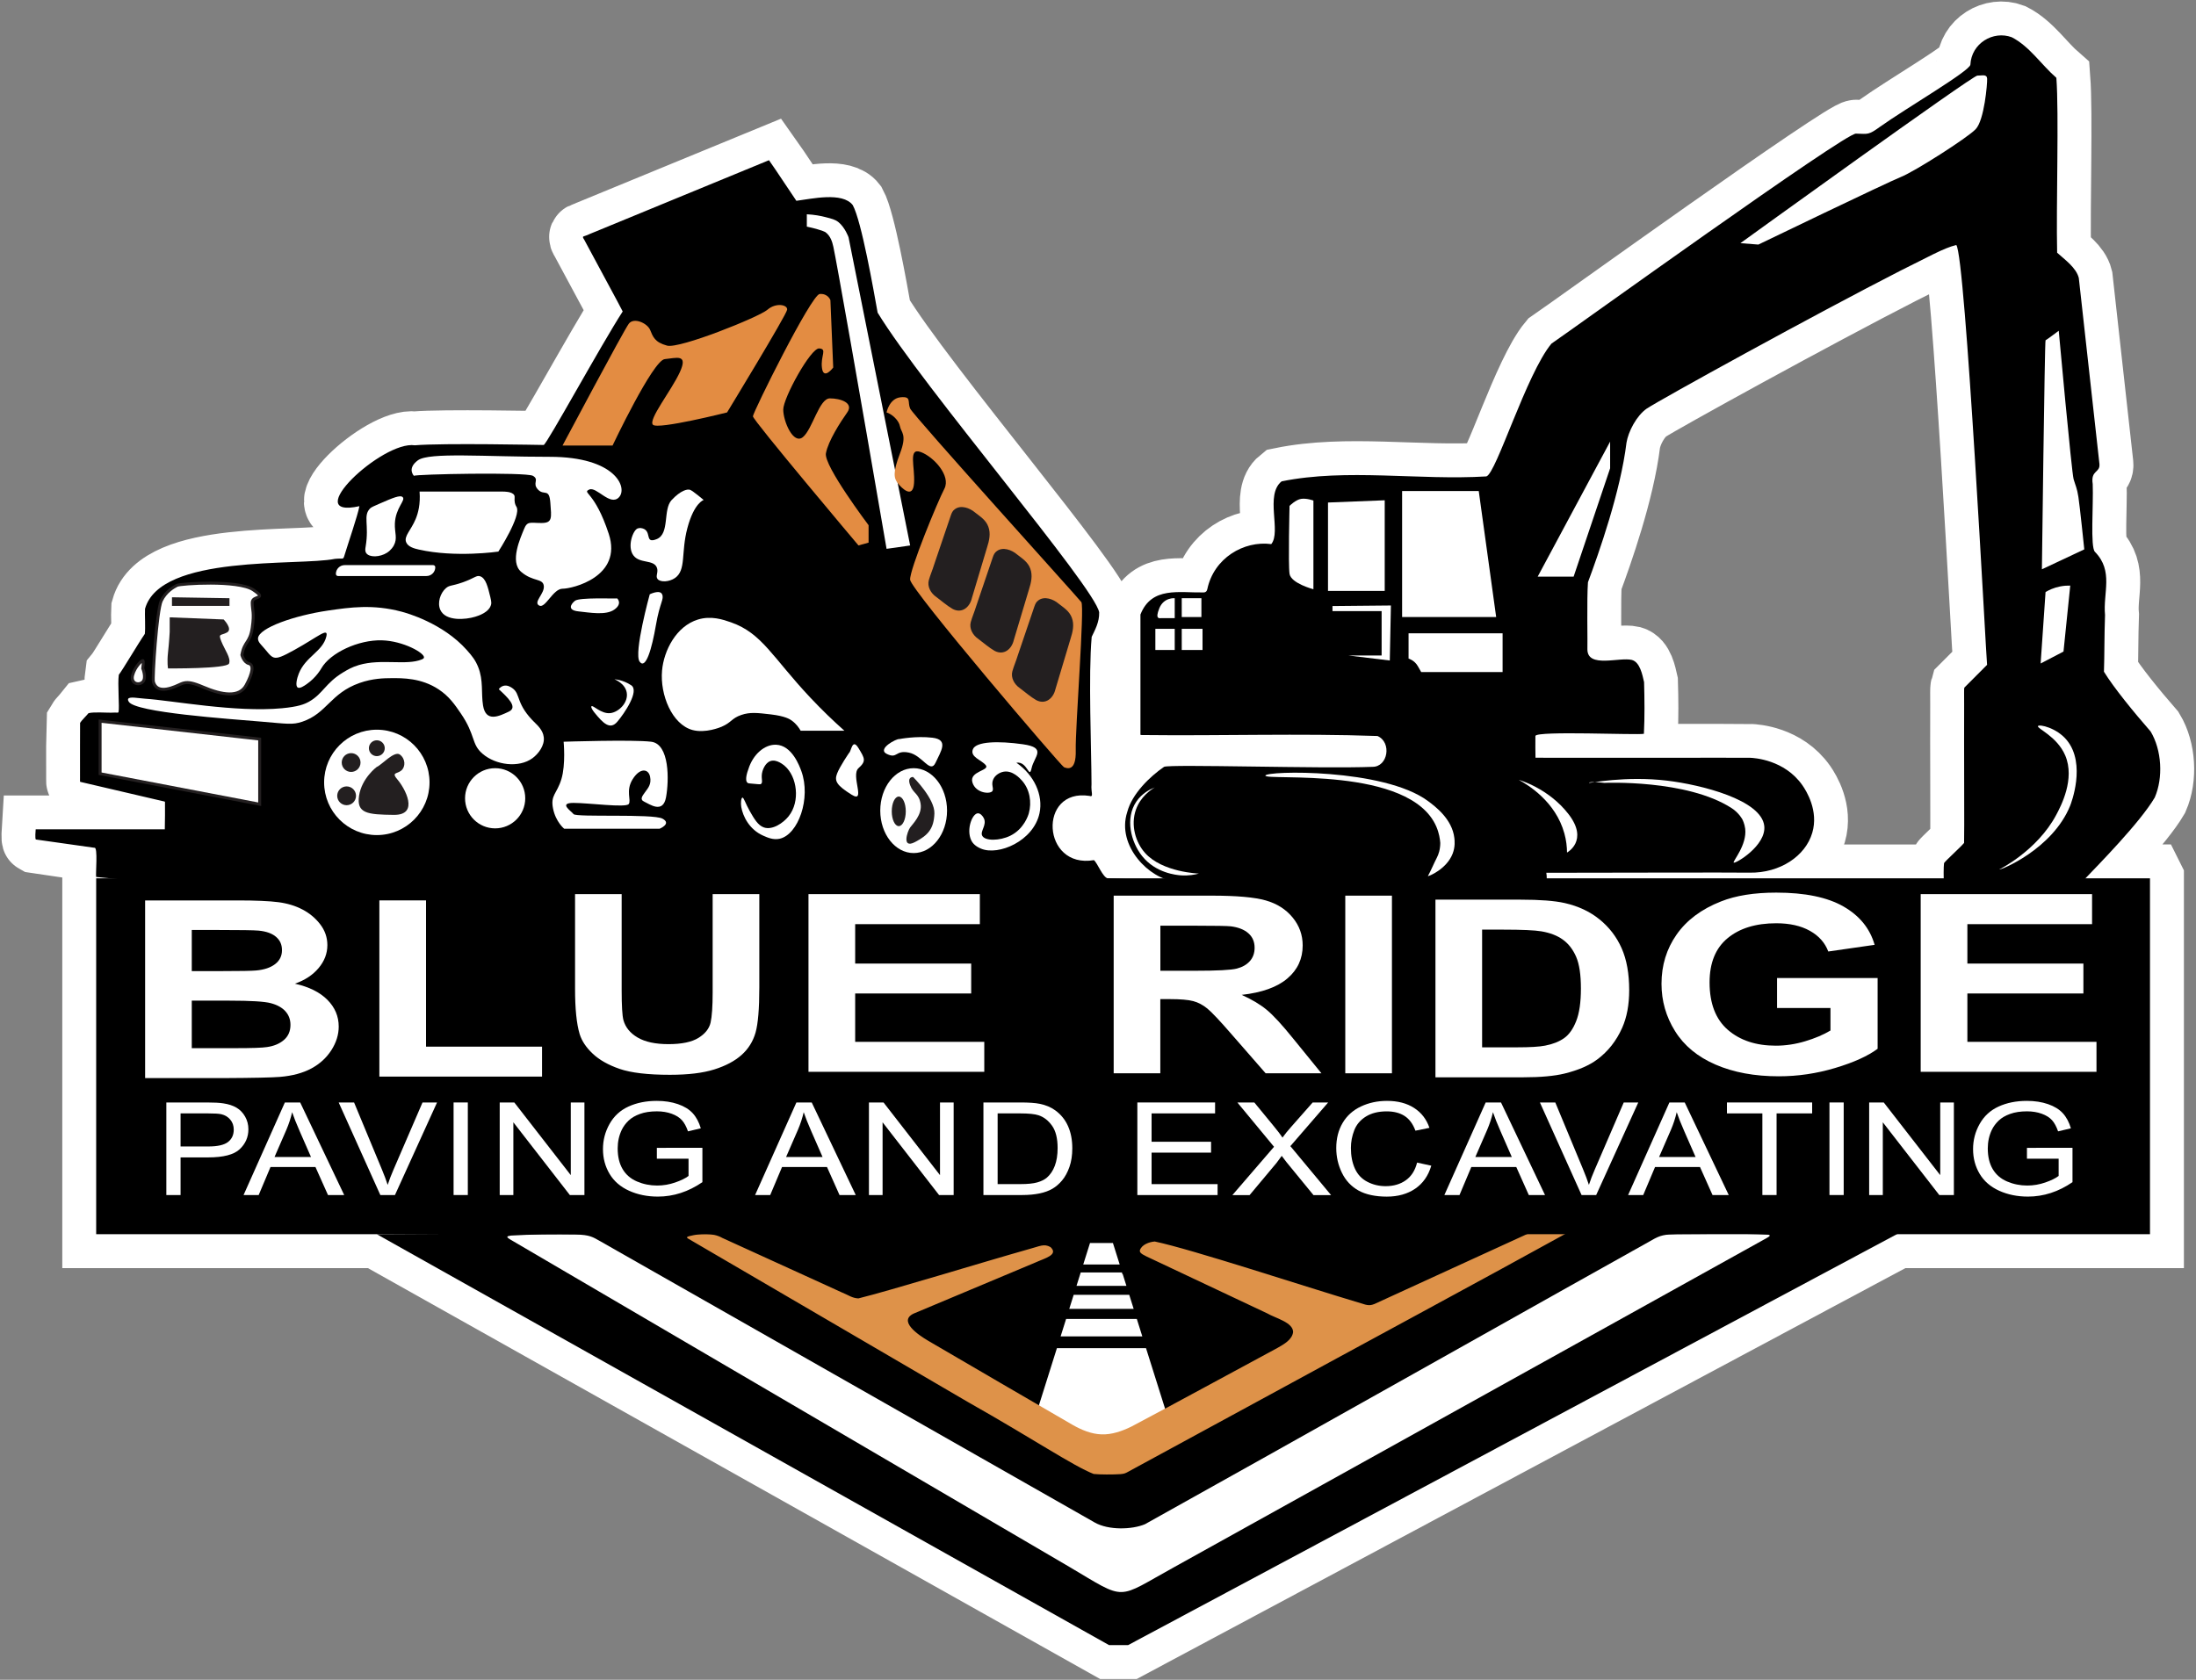 <?xml version="1.0" encoding="UTF-8"?> <svg xmlns="http://www.w3.org/2000/svg" width="745" height="570" viewBox="0 0 745 570" fill="none"><rect x="0" y="0" width="745" height="570" fill="#808080" stroke="none"/><g clip-path="url(#clip0_9_242)"><path d="M729.39 298.04H707.52C712.26 293.07 726.07 279.05 731.01 270.64C733.94 263.94 733.4 254.5 729.62 248.23C723.8 241.55 717.16 233.44 713.78 227.94C713.98 222.28 713.88 216.29 714.15 208.67C713.42 201.22 717.14 193.82 710.73 187.28C709.09 185.61 710.25 171.36 709.97 164.27C709.22 159.43 712.55 160.56 712.25 157.43C709.92 136.4 707.59 115.37 705.25 94.34C704.38 90.81 700.36 88.02 697.9 85.76C697.53 69.95 698.55 38.5 697.64 26.42C692.55 21.99 688.56 15.74 682.49 12.64C676.22 10.3 668.81 14.68 668.47 21.96C668.25 24.13 646.48 36.83 637.85 43C633.85 45.9 633.8 45.46 629.68 45.35C626.38 44.8 533.62 111.66 526.35 116.61C517.85 126.82 507.59 160.78 504.26 161.67C481.43 163.07 456.83 158.85 434.8 163.35C429.07 167.95 434.76 180.43 431.29 184.64C421.95 183.4 411.8 189.41 409.59 199.95C409.43 200.65 409.07 201.02 408.39 201.04C400.1 201.21 390.7 198.91 386.91 208.54C386.91 210.79 386.91 238.97 386.91 248.94C386.97 249.33 386.64 249.44 387.56 249.43C414.12 249.75 440.86 248.82 467.33 249.76C472.24 251.89 470.91 260.29 465.58 260.22C448.93 260.92 396.87 259.25 394.92 260.22C390.11 263.52 384.05 269.37 382.44 275.52C379.16 285.54 387.31 295.19 394.7 298.06H375.8C374.07 297.62 372.37 292.93 371.13 291.88C353.38 294.93 352.08 267.38 369.58 270.08C371.19 270.63 370.06 268.89 370.31 266.11C370.29 254.76 369.2 228.94 370.37 216.11C371.49 213.74 373 211.11 372.91 207.79C371.47 199.23 313 131.2 297.75 106.1C296.39 98.5 292.3 75.07 289.31 69.61C285.81 65.04 275.28 67.51 270.18 68.15C269.82 67.71 262.99 57.32 260.89 54.37C259.62 54.89 211.47 74.71 200.1 79.4C197.87 80.53 197.26 79.84 198.23 81.39C200.68 86.02 211 105 211.26 105.7C203.95 116.99 185.61 150.61 184.47 151C183.51 151 150.49 150.29 140.75 151.11C129.65 149.46 101.26 176.34 121.95 171.77C121.31 175.09 118.09 184.44 116.94 188.24C116.39 190.17 116.58 189.32 113.63 189.65C101.26 192.16 54.4 187.94 49.21 206.6C49.09 208.6 49.39 213 49.14 215.11C46.99 218.2 41.42 227.64 40.32 228.97C39.86 232.01 40.59 240.05 40.23 241.59C40.1 242.06 39.41 241.71 38.77 241.81C36.29 241.97 32.12 241.49 30.04 242.01C29.61 242.57 27.6 244.55 27.18 245.29C27.12 246 27.18 259.14 27.16 263.92C27.2 264.67 27.09 265 27.21 265.31C27.88 265.48 50.88 270.84 55.24 271.86C55.57 271.98 55.83 271.89 55.98 272.13C56.04 272.61 55.96 280.43 55.92 281.43C54.42 281.43 13.61 281.43 12.12 281.43C12.1 281.76 11.83 284.7 12.19 284.88C13.23 285.07 28.48 287.13 32.05 287.69C33.28 287.27 32.4 296.76 32.63 297.61C34.14 297.76 35.63 297.91 37.12 298.06H32.63V418.82H127.85L376.25 558.25H382.73L643.51 418.82H729.4V298.06L729.39 298.04ZM524.58 296.18C538.87 296.18 588.78 296.03 593.58 296.14C603.84 296.3 612.48 290.54 614.81 282.61C617 275.15 612.82 268.44 611.48 266.51C605.39 257.78 595.05 257.21 593.76 257.16C592.92 257.09 532.07 257.2 520.91 257.14C520.88 255.95 520.84 251.56 520.88 249.74C521.36 247.93 555.45 249.52 557.69 249.02C557.98 243.38 557.92 237.24 557.75 231.49C557.19 229.02 556.38 224.7 553.59 223.95C549.37 222.93 538.67 226.8 538.52 220.47C538.62 218.51 538.29 203.09 538.71 197.6C542.42 187.62 549.74 166.87 551.78 150.25C552.39 146.47 555.17 141.11 558.61 138.7C563.24 135.6 615.85 106.63 644.86 91.8C654.08 87.27 659.27 84.21 663.66 83.16C666.75 86.35 673.87 224.39 674.11 225.62C672.07 227.68 668.13 231.62 666.39 233.36C666.28 233.73 666.33 235.61 666.33 238.94C666.26 252.18 666.44 284.47 666.31 286.06C664.95 287.66 659.9 292.2 659.51 292.9C659.38 293.9 659.37 296.24 659.39 298.05H524.71C524.71 297.44 524.68 296.82 524.57 296.19L524.58 296.18Z" fill="white" stroke="white" stroke-width="23" stroke-miterlimit="10"></path><path d="M32.62 297.6C32.39 296.76 33.27 287.27 32.04 287.68C28.47 287.13 13.22 285.06 12.18 284.87C11.82 284.69 12.08 281.75 12.11 281.42C13.61 281.41 54.42 281.42 55.91 281.42C55.95 280.41 56.03 272.6 55.97 272.12C55.82 271.88 55.57 271.98 55.23 271.85C50.87 270.83 27.87 265.47 27.2 265.3C27.08 264.98 27.19 264.66 27.15 263.91C27.17 259.13 27.12 245.99 27.17 245.28C27.59 244.55 29.61 242.56 30.03 242C32.11 241.48 36.28 241.96 38.76 241.8C39.4 241.7 40.09 242.05 40.22 241.58C40.59 240.04 39.85 232 40.31 228.96C41.42 227.63 46.98 218.19 49.13 215.1C49.38 212.99 49.08 208.58 49.2 206.59C54.39 187.93 101.24 192.15 113.62 189.64C116.57 189.31 116.37 190.16 116.93 188.23C118.08 184.43 121.3 175.08 121.94 171.76C101.25 176.33 129.64 149.46 140.74 151.1C150.48 150.29 183.5 150.99 184.46 150.99C185.6 150.6 203.94 116.98 211.25 105.69C210.99 104.99 200.67 86.02 198.22 81.38C197.24 79.83 197.85 80.52 200.09 79.39C211.46 74.71 259.62 54.88 260.88 54.36C262.99 57.3 269.81 67.69 270.17 68.14C275.28 67.49 285.8 65.03 289.3 69.6C292.29 75.06 296.37 98.49 297.74 106.09C312.99 131.19 371.46 199.22 372.9 207.78C372.99 211.1 371.48 213.73 370.36 216.1C369.19 228.94 370.28 254.76 370.3 266.1C370.05 268.88 371.18 270.62 369.57 270.07C352.07 267.37 353.37 294.91 371.12 291.87C372.38 292.93 374.1 297.74 375.86 298.07C383.33 298.36 390.81 298.62 398.28 298.9C390.34 298.4 378.61 287.2 382.43 275.51C384.04 269.36 390.1 263.51 394.91 260.21C396.86 259.24 448.92 260.91 465.57 260.21C470.9 260.28 472.23 251.88 467.32 249.75C440.86 248.81 414.11 249.74 387.55 249.42C386.63 249.42 386.96 249.32 386.9 248.93C386.9 238.96 386.9 210.78 386.9 208.53C390.68 198.9 400.09 201.2 408.38 201.03C409.06 201.01 409.42 200.64 409.58 199.94C411.79 189.4 421.94 183.39 431.28 184.63C434.75 180.42 429.06 167.94 434.79 163.34C456.82 158.85 481.42 163.06 504.25 161.66C507.58 160.77 517.84 126.81 526.34 116.6C533.61 111.65 626.37 44.79 629.67 45.34C633.79 45.45 633.84 45.89 637.84 42.99C646.47 36.82 668.24 24.12 668.46 21.95C668.8 14.68 676.21 10.3 682.48 12.63C688.55 15.73 692.54 21.99 697.63 26.41C698.54 38.5 697.52 69.94 697.89 85.75C700.35 88 704.37 90.79 705.24 94.33C707.58 115.36 709.9 136.39 712.24 157.42C712.54 160.55 709.21 159.42 709.96 164.26C710.24 171.35 709.08 185.61 710.72 187.27C717.13 193.81 713.41 201.21 714.14 208.66C713.87 216.28 713.97 222.27 713.77 227.93C717.15 233.43 723.79 241.54 729.61 248.22C733.39 254.49 733.93 263.94 731 270.63C725.96 279.2 711.72 293.6 707.24 298.31C709 301.21 675.38 299.06 666.41 299.69C662.52 299.6 660.17 299.84 659.43 299.61C659.38 297.96 659.34 294.21 659.52 292.88C659.91 292.18 664.96 287.64 666.32 286.04C666.45 284.45 666.27 252.17 666.34 238.92C666.34 235.6 666.28 233.71 666.4 233.34C668.14 231.6 672.08 227.66 674.12 225.6C673.88 224.37 666.76 86.33 663.67 83.14C659.28 84.2 654.09 87.26 644.87 91.78C615.85 106.61 563.24 135.58 558.62 138.68C555.18 141.09 552.4 146.45 551.79 150.23C549.76 166.85 542.43 187.61 538.72 197.58C538.3 203.07 538.63 218.49 538.53 220.45C538.68 226.78 549.38 222.91 553.6 223.93C556.38 224.68 557.19 229 557.76 231.47C557.92 237.22 557.98 243.36 557.7 249C555.46 249.5 521.37 247.91 520.89 249.72C520.85 251.54 520.89 255.93 520.92 257.12C532.08 257.19 592.94 257.08 593.77 257.14C595.06 257.19 605.4 257.75 611.49 266.49C612.83 268.42 617.02 275.12 614.82 282.59C612.49 290.52 603.85 296.28 593.59 296.12C588.79 296.01 538.88 296.16 524.59 296.16C524.8 297.39 524.78 298.56 524.56 299.68C519.42 325.57 400.85 334.34 32.63 297.58L32.62 297.6Z" fill="black"></path><path d="M308.77 185.09C306.48 185.47 300.77 186.23 300.77 186.23C291.11 130.01 283.84 88.93 282.72 83.75C282.35 82.05 281.75 80.06 280.05 78.8C280.05 78.8 279.05 78.05 273.72 76.9V72.71C276.29 72.84 278.41 73.25 280.01 73.66C282.27 74.24 283.39 74.53 284.44 75.37C286.69 77.18 287.87 80.51 287.87 80.51C287.87 80.51 295.2 117.18 308.77 185.08V185.09Z" fill="white"></path><path d="M286.48 247.95H271.62C271.08 246.99 270.16 245.64 268.62 244.52C267.94 244.02 266.33 242.99 261.52 242.42C256.92 241.88 254.44 241.59 251.47 242.61C248.16 243.75 248.2 245.15 244.8 246.61C244.45 246.76 239.31 248.91 234.92 247.71C227.98 245.81 223.88 235.78 224.6 227.57C225.21 220.67 229.45 212.49 236.74 210.24C241.23 208.85 245.26 210.22 248.03 211.19C258.58 214.91 261.99 222.98 274.89 236.71C278.9 240.97 282.8 244.71 286.46 247.95H286.48Z" fill="white"></path><path d="M294.67 178.23V184.13L291.24 185.08C291.24 185.08 255.43 142.6 255.43 141.27C255.43 139.94 275.24 99.94 278.1 99.75C280.96 99.56 281.72 101.85 281.72 101.85L282.67 124.71C282.67 124.71 279.43 129.09 278.86 124.9C278.29 120.71 280.76 118.42 277.91 118.23C275.06 118.04 265.72 134.99 265.72 138.99C265.72 142.99 269.15 150.99 272.39 148.32C275.63 145.65 277.91 135.18 281.53 135.18C285.15 135.18 289.72 136.7 287.43 139.94C285.14 143.18 280.95 149.65 280.19 153.84C279.43 158.03 294.67 178.22 294.67 178.22V178.23Z" fill="#E38C42"></path><path d="M190.86 151.19H207.81C207.81 151.19 221.52 122.24 225.52 121.86C229.52 121.48 233.52 119.96 230.66 126.24C227.8 132.52 219.8 142.43 221.52 144.14C223.24 145.85 246.66 139.95 246.66 139.95C246.66 139.95 266.85 106.81 267.04 105.09C267.23 103.37 263.23 102.61 260.37 105.09C257.51 107.57 230.54 118.42 226.31 117.28C222.08 116.14 221.51 114.23 220.56 111.95C219.61 109.67 215.04 107.57 213.32 109.85C211.6 112.13 190.84 151.18 190.84 151.18L190.86 151.19Z" fill="#E38C42"></path><path d="M366.86 204.33C365.72 202.81 309.72 140.9 308.76 138.62C307.8 136.34 309.33 134.43 305.52 134.81C301.71 135.19 300.76 139.95 300.76 139.95C302.66 140.52 304.95 142.62 305.33 144.71C305.71 146.81 307.81 147.4 305.33 153.85C302.85 160.3 303.23 162.23 304.57 163.95C305.9 165.66 309.71 169.47 310.09 163.95C310.47 158.43 307.99 151.78 312.38 153.39C316.76 155 322.67 161.47 320.38 165.85C318.09 170.23 308.57 193.28 308.76 196.71C308.95 200.14 360 259.95 360.95 260.33C361.9 260.71 365.14 262.04 364.95 254.62C364.76 247.19 368 205.86 366.85 204.33H366.86Z" fill="#E38C42"></path><path d="M323.15 206.61C321.36 205.59 319.36 203.86 317.64 202.57C315.79 201.33 314.5 199.02 315.11 196.85C315.65 194.95 316.3 193.57 316.92 191.55C318.61 186.56 321.51 178 322.58 174.87C322.87 174.03 323.19 173.3 323.95 172.78C325.97 171.26 329 172.36 330.81 173.92C332.66 175.36 334.46 176.47 335.28 178.69C336.18 181.03 335.59 183.51 334.85 185.8C333.14 191.5 331.43 197.25 329.71 202.96C328.99 206.05 326.37 208.23 323.3 206.69L323.15 206.61Z" fill="#231F20"></path><path d="M337.38 220.83C335.59 219.81 333.59 218.08 331.87 216.79C330.02 215.55 328.73 213.24 329.34 211.07C329.88 209.17 330.53 207.79 331.15 205.77C332.84 200.78 335.74 192.22 336.81 189.09C337.1 188.25 337.42 187.52 338.18 187C340.2 185.48 343.23 186.58 345.04 188.14C346.89 189.58 348.69 190.69 349.51 192.91C350.41 195.25 349.82 197.73 349.08 200.02C347.37 205.72 345.66 211.47 343.94 217.18C343.22 220.27 340.6 222.45 337.53 220.91L337.38 220.83Z" fill="#231F20"></path><path d="M351.49 237.54C349.7 236.52 347.7 234.79 345.98 233.5C344.13 232.26 342.84 229.95 343.45 227.78C343.99 225.88 344.64 224.5 345.26 222.48C346.95 217.49 349.85 208.93 350.92 205.8C351.21 204.96 351.53 204.23 352.29 203.71C354.31 202.19 357.34 203.29 359.15 204.85C361 206.29 362.8 207.4 363.62 209.62C364.52 211.96 363.93 214.44 363.19 216.73C361.48 222.43 359.77 228.18 358.05 233.89C357.33 236.98 354.71 239.16 351.64 237.62L351.49 237.54Z" fill="#231F20"></path><path d="M169.2 233.85C172.06 236.52 175.87 239.95 172.63 241.47C169.39 242.99 164.82 245.28 163.87 239.37C163.19 235.16 164.06 230.89 162.2 226.29C161.29 224.05 160.21 222.64 158.34 220.55C150.18 211.4 137.93 208.01 136.24 207.56C126.46 204.97 118.76 206.09 111.29 207.18C100.1 208.81 87.78 213.02 87.53 216.6C87.49 217.23 87.77 217.89 88.43 218.61C93 223.56 91.86 224.97 99.86 220.55C107.86 216.13 111.48 212.71 110.72 215.94C109.51 221.08 103.71 222.73 101.39 228.51C100.72 230.18 100.13 232.7 100.98 233.28C101.69 233.76 103.18 232.75 104.06 232.13C107.24 229.92 108.86 227.06 109.01 226.8C112.05 221.5 121.62 217.05 129.58 217.28C136.81 217.49 144.13 221.61 143.84 223.14C143.78 223.47 143.37 223.65 143.1 223.76C137.87 225.92 129.39 223.42 121.77 225.66C119.39 226.36 117.77 227.34 116.44 228.14C110.42 231.76 109.56 235.42 104.85 238.09C103.24 239 101.17 239.81 95.66 240.33C79.89 241.82 58.44 237.7 49.24 237.09C46.93 236.94 43.91 236.28 43.48 237.15C43.3 237.51 43.59 237.97 43.69 238.12C45.93 241.78 77.36 243.91 89.02 244.9C97.37 245.6 99.2 246.02 102.54 244.9C110.91 242.09 112.05 235.26 121.97 231.76C126.41 230.19 130.25 230.13 132.71 230.12C136.59 230.09 142.93 230.04 148.8 233.92C152.36 236.27 154.29 239.09 156.31 242.05C161.46 249.59 159.8 252.41 163.69 255.76C168.23 259.68 176.06 260.64 180.64 257.28C182.6 255.84 184.84 252.98 184.47 250.12C184.34 249.08 183.87 247.54 181.78 245.55C174.73 238.81 176.83 235.57 173.78 233.48C173.33 233.17 172.13 232.35 170.8 232.72C169.97 232.95 169.45 233.54 169.21 233.86L169.2 233.85Z" fill="white"></path><path d="M191.21 251.68C191.21 251.68 191.97 259.41 190.45 264.4C188.93 269.39 186.7 269.77 187.62 274.35C188.54 278.93 191.4 281.21 191.4 281.21H223.78C223.78 281.21 227.97 279.5 224.73 277.78C221.49 276.06 195.49 277.4 194.59 276.26C193.69 275.12 189.4 272.45 194.59 272.45C199.78 272.45 212.35 274.16 213.3 272.83C214.25 271.5 212.16 268.37 214.63 264.41C217.1 260.45 219.96 260.83 220.53 263.5C221.1 266.17 219.77 267.5 218.82 268.83C217.87 270.16 216.92 271.31 218.63 272.07C220.34 272.83 224.9 276.26 225.95 270.55C227 264.84 227.2 252.45 220.91 251.69C214.62 250.93 191.2 251.69 191.2 251.69L191.21 251.68Z" fill="white"></path><path d="M208.43 230.49C208.63 230.57 212.07 231.89 212.62 235C213.23 238.44 209.87 241.65 207.08 241.98C203.94 242.35 201.14 239.11 200.65 239.67C200.39 239.96 201.02 240.97 201.57 241.67C204.62 245.48 206.98 247.77 209.42 244.91C211.86 242.05 217 234.45 214.15 232.54C211.3 230.63 208.44 230.5 208.44 230.5L208.43 230.49Z" fill="white"></path><path d="M220.43 201.66C220.43 201.66 223.86 199.95 224.62 201.66C225.38 203.37 223.86 204.33 222.52 212.14C221.18 219.95 219.09 227.38 217 224.52C214.91 221.66 220.43 201.66 220.43 201.66Z" fill="white"></path><path d="M238.72 169.66C238.72 169.66 235.48 170.61 233.2 179.18C230.96 187.57 232.87 193.43 229 196.13C227.08 197.47 224.09 197.65 223.11 196.51C222.23 195.5 223.52 194.13 222.81 192.51C221.63 189.82 217.06 191.3 214.92 188.51C212.64 185.53 214.76 179.86 216.32 179.32C216.84 179.14 217.4 179.18 217.4 179.18C221.59 179.75 218.32 184.77 222.81 182.93C227.3 181.08 224.82 172.89 227.87 169.66C230.92 166.42 233.2 165.85 234.16 166.23C235.12 166.61 238.73 169.66 238.73 169.66H238.72Z" fill="white"></path><path d="M209.39 203.06C208.44 203.19 196.57 202.66 195.07 203.86C193.57 205.06 192.43 207.06 196.24 207.46C200.05 207.86 205.57 208.89 208.43 206.84C211.29 204.79 209.38 203.06 209.38 203.06H209.39Z" fill="white"></path><path d="M140.43 161.47C140.62 160.9 178.53 160.14 180.81 161.47C183.09 162.8 180.43 163.93 182.52 166.13C184.61 168.33 186.33 165.47 186.71 170.61C187.09 175.75 187.48 177.47 183.67 177.47C179.86 177.47 178.9 176.71 177.76 179.57C176.62 182.43 172.81 190.62 176.81 194.05C180.81 197.48 184.17 196.15 184.49 198.81C184.81 201.47 180.81 204.33 182.91 205.48C185.01 206.63 187.58 199.77 190.86 199.77C194.14 199.77 211.29 195.74 206.53 181.18C201.77 166.62 197.39 167.37 199.86 166.14C202.33 164.91 207.01 171.96 210.01 168.72C213.01 165.48 208.82 155.01 186.53 155.01C164.24 155.01 145.58 153.39 141.77 156.2C137.96 159.01 140.44 161.48 140.44 161.48L140.43 161.47Z" fill="white"></path><path d="M142.34 166.81C142.67 171.03 141.87 174.08 141.01 176.14C139.41 179.97 137 181.92 137.77 183.95C138.38 185.57 140.6 186.15 142.09 186.48C154.59 189.3 169.07 187.17 169.07 187.17C169.07 187.17 176.87 175.12 175.26 172.06C175.16 171.87 174.81 171.37 174.65 170.56C174.41 169.4 174.78 168.6 174.45 168.02C173.71 166.72 170.73 166.81 170.73 166.81H142.35H142.34Z" fill="white"></path><path d="M136.63 168.71C137.68 169.79 134.17 172.33 133.96 177.66C133.84 180.79 134.94 182.63 133.6 185.1C133.45 185.37 132.75 186.63 131.29 187.56C128.9 189.09 125.31 189.23 124.25 187.69C123.77 187 123.93 186.15 124.05 185.46C125.3 177.94 123.08 175.01 125.57 172.51C125.97 172.11 126.98 171.67 129 170.8C133.17 168.99 135.79 167.85 136.62 168.7L136.63 168.71Z" fill="white"></path><path d="M116.93 191.76H146.95C147.35 191.76 147.67 192.08 147.67 192.48C147.67 194.12 146.34 195.46 144.69 195.46H114.67C114.27 195.46 113.95 195.14 113.95 194.74C113.95 193.1 115.28 191.76 116.93 191.76Z" fill="white"></path><path d="M156.82 197.66C153.19 198.92 152.53 198.51 151.3 199.56C149.37 201.22 148.28 204.59 149.4 206.99C151.21 210.87 157.92 210.29 161.21 209.28C162.23 208.97 165.99 207.81 166.61 205.11C166.69 204.77 166.75 204.28 166.36 202.66C165.5 199.11 164.81 196.24 162.93 195.56C161.62 195.09 161.11 196.16 156.83 197.66H156.82Z" fill="white"></path><path d="M82.06 222.23C82.91 217.47 84.81 218.28 85.57 213.02C86.33 207.76 85.57 207.11 85.57 204.48C85.57 201.85 91.01 203.57 85.91 200.14C80.81 196.71 61.19 198.04 60.05 198.62C58.91 199.2 56.24 200.7 54.72 203.85C53.2 207 51.67 230.05 52.05 231.38C52.43 232.71 53.57 234.81 57.95 233.48C62.33 232.15 62.14 230.24 68.81 233.1C75.48 235.96 81.19 236.74 83.48 232.54C85.77 228.34 86.15 225.59 84.43 225.16C82.71 224.73 82.06 222.25 82.06 222.25V222.23Z" fill="white" stroke="#231F20" stroke-miterlimit="10"></path><path d="M75.86 210.19C75.86 210.19 79.1 213.47 77 214.62C74.9 215.77 73.95 214.81 75.1 217.67C76.25 220.53 78.42 223.3 77.71 225.15C77 227 57 226.81 57 226.81C57 226.81 56.62 224.79 57 221.42C57.38 218.05 57.57 214.43 57.57 214.43V209.48L75.86 210.2V210.19Z" fill="#231F20"></path><path d="M77.85 202.99V205.6H58.34V202.67L77.85 202.99Z" fill="#231F20"></path><path d="M48.43 226.81C48.43 226.81 49.76 230.04 48.43 231.38C47.1 232.72 44.24 231.96 45 229.1C45.76 226.24 48.05 224.14 48.43 224.14C48.81 224.14 48.43 226.81 48.43 226.81Z" fill="white" stroke="#231F20" stroke-miterlimit="10"></path><path d="M33.96 244.71L88.1 250.79V272.9L33.96 262.54V244.71Z" fill="white" stroke="#231F20" stroke-miterlimit="10"></path><path d="M167.98 281.09C173.619 281.09 178.19 276.519 178.19 270.88C178.19 265.241 173.619 260.67 167.98 260.67C162.341 260.67 157.77 265.241 157.77 270.88C157.77 276.519 162.341 281.09 167.98 281.09Z" fill="white"></path><path d="M127.84 283.37C137.715 283.37 145.72 275.365 145.72 265.49C145.72 255.615 137.715 247.61 127.84 247.61C117.965 247.61 109.96 255.615 109.96 265.49C109.96 275.365 117.965 283.37 127.84 283.37Z" fill="white"></path><path d="M117.59 272.73C119.076 272.73 120.28 271.526 120.28 270.04C120.28 268.554 119.076 267.35 117.59 267.35C116.104 267.35 114.9 268.554 114.9 270.04C114.9 271.526 116.104 272.73 117.59 272.73Z" fill="#231F20" stroke="#231F20" stroke-miterlimit="10"></path><path d="M119.12 261.44C120.606 261.44 121.81 260.236 121.81 258.75C121.81 257.264 120.606 256.06 119.12 256.06C117.634 256.06 116.43 257.264 116.43 258.75C116.43 260.236 117.634 261.44 119.12 261.44Z" fill="#231F20" stroke="#231F20" stroke-miterlimit="10"></path><path d="M127.84 256.58C129.326 256.58 130.53 255.376 130.53 253.89C130.53 252.404 129.326 251.2 127.84 251.2C126.354 251.2 125.15 252.404 125.15 253.89C125.15 255.376 126.354 256.58 127.84 256.58Z" fill="#231F20"></path><path d="M127.84 260.23C129.38 259.66 133.77 254.64 135.67 256.05C137.57 257.46 137.63 260.17 136.17 261.44C134.71 262.71 132.62 261.94 134.91 264.61C137.2 267.28 142.53 276.61 133.58 276.51C124.63 276.41 120.91 276.03 121.81 270.03C122.71 264.03 127.84 260.22 127.84 260.22V260.23Z" fill="#231F20"></path><path d="M253.86 261.09C253.62 261.73 252.51 264.78 253.62 265.64C253.83 265.8 254.05 265.82 254.53 265.86C256.78 266.04 257.9 266.24 258.15 266.05C259.01 265.41 258 264.01 258.66 261.73C258.76 261.39 259.51 258.91 261.35 258.26C263.46 257.51 265.84 259.57 266.28 259.95C270.38 263.5 271.59 271.91 267.55 276.97C265.69 279.3 262.05 281.75 259.17 280.78C257.14 280.09 255.85 277.83 254.34 275.19C252.87 272.61 252.34 270.57 251.86 270.66C251.44 270.74 251.24 272.45 251.48 273.85C252.04 277.04 254.23 281.49 258.91 283.56C260.4 284.22 262.33 285.08 264.46 284.62C270.82 283.24 275.2 270.84 271.86 261.66C271.23 259.94 268.68 252.91 263.29 252.71C259.45 252.56 255.44 255.92 253.86 261.09Z" fill="white"></path><path d="M288.05 255.47C288.81 254.99 289.1 250.33 291.24 253.85C293.38 257.37 293.95 258.24 291.24 260.67C288.53 263.1 293.95 272.81 288.91 269.66C283.87 266.51 283.01 265.04 283.96 262.54C284.91 260.04 288.06 255.47 288.06 255.47H288.05Z" fill="white"></path><path d="M305.1 250.79C304.34 250.52 297.29 254.14 300.91 255.86C304.53 257.58 303.67 254.43 308.34 255.38C313.01 256.33 315.58 262.71 317.39 258.81C319.2 254.91 321.96 251 316.34 250.33C310.72 249.66 305.1 250.79 305.1 250.79Z" fill="white"></path><path d="M309.96 289.47C316.217 289.47 321.29 283.023 321.29 275.07C321.29 267.117 316.217 260.67 309.96 260.67C303.703 260.67 298.63 267.117 298.63 275.07C298.63 283.023 303.703 289.47 309.96 289.47Z" fill="white"></path><path d="M304.91 280.33C306.224 280.33 307.29 278.082 307.29 275.31C307.29 272.538 306.224 270.29 304.91 270.29C303.596 270.29 302.53 272.538 302.53 275.31C302.53 278.082 303.596 280.33 304.91 280.33Z" fill="#231F20"></path><path d="M309.78 263.66C309.78 263.66 307.67 263.47 308.76 266.42C309.85 269.37 311.76 269.18 312.33 272.8C312.9 276.42 309.66 279.56 308.76 280.8C307.86 282.04 305.78 288.13 310.39 285.75C315 283.37 316.81 281.08 317 276.04C317.19 271 309.78 263.66 309.78 263.66Z" fill="#231F20"></path><path d="M344.82 258.81C348.63 258.24 349.12 264.63 349.97 260.67C350.82 256.71 355.3 253.72 347.01 252.55C338.72 251.38 331.11 251.57 330.06 254.24C329.01 256.91 333.01 257.86 334.44 259.67C335.87 261.48 328.76 261.67 329.89 265.48C331.02 269.29 336.16 269.58 336.73 268.34C337.18 267.37 336.19 266.32 336.93 264.53C337.54 263.05 339.12 262.12 340.45 261.87C343.52 261.29 346.07 264.17 346.74 264.92C349.37 267.89 350.07 272.25 349.03 275.97C348.87 276.55 347.45 281.28 342.74 283.59C339.14 285.35 334.18 285.43 333.22 283.59C332.42 282.05 334.87 280.02 333.79 277.69C333.41 276.87 332.54 275.9 331.69 275.98C329.79 276.15 327.77 281.49 329.49 285.13C330.03 286.26 331.07 287.25 332.84 287.98C338.71 290.44 350.61 285.42 352.65 275.98C353.98 269.82 350.85 262.99 344.84 258.84L344.82 258.81Z" fill="white"></path><path d="M391.77 267.19C390.43 267.99 386.96 270.3 385.39 274.68C383.46 280.06 385.33 285.92 388.44 289.41C394.33 296.03 406.73 296.43 406.73 296.43C405.36 296.8 403.27 297.2 400.73 297.04C399.17 296.94 392.08 296.31 387.42 290.43C383.67 285.69 381.65 277.75 385.48 272.05C387.4 269.19 390.16 267.82 391.77 267.19Z" fill="white"></path><path d="M429.29 263.19C429.29 261.53 469.43 260.62 484.48 271.84C486.96 273.69 492.63 277.92 493.39 284.33C493.5 285.24 493.72 287.32 492.82 289.66C490.77 294.99 484.54 297.43 484.43 297.29C484.43 297.29 484.43 297.27 484.43 297.26C485.55 295.22 486.41 293.05 487.48 290.99C488.02 289.94 488.6 288.34 488.62 286.04C488.52 284.73 488.23 282.72 487.29 280.52C478.35 259.74 429.28 265.02 429.29 263.19Z" fill="white"></path><path d="M398.53 202.99C398.53 202.99 394.82 202.62 393.29 206.43C391.76 210.24 393.39 209.76 393.86 209.76H398.53V202.99Z" fill="white"></path><path d="M407.58 202.99H400.91V209.38H407.58V202.99Z" fill="white"></path><path d="M407.96 213.38H400.91V220.56H407.96V213.38Z" fill="white"></path><path d="M398.53 213.38H391.96V220.56H398.53V213.38Z" fill="white"></path><path d="M445.58 169.85V199.95C445.58 199.95 437.96 197.95 437.48 194.71C437 191.47 437.48 171.66 437.48 171.66C437.48 171.66 439.55 169.56 441.42 169.28C443.29 169 445.57 169.85 445.57 169.85H445.58Z" fill="white"></path><path d="M450.53 170.52V200.52H469.77V169.76L450.53 170.52Z" fill="white"></path><path d="M475.67 166.62V209.38H507.58L501.67 166.62H475.67Z" fill="white"></path><path d="M477.86 214.9V223.47C477.86 223.47 479.86 224.04 481 226.04L482.14 228.04H509.76V214.9H477.86Z" fill="white"></path><path d="M452.05 205.66V207.37H468.72V222.42H457.39C462.09 222.99 466.79 223.56 471.49 224.13C471.62 217.91 471.74 211.69 471.87 205.46C465.27 205.52 458.66 205.59 452.06 205.65L452.05 205.66Z" fill="white"></path><path d="M546.24 149.85V158.9L533.86 195.66H521.67L546.24 149.85Z" fill="white"></path><path d="M590.43 82.52C591.1 82.04 669.1 25.66 670.81 25.66C672.52 25.66 674.05 25.09 674.14 26.71C674.23 28.33 673.19 40.81 670.24 43.85C667.29 46.89 649.48 58.23 644.91 60.04C640.34 61.85 596.53 82.99 596.53 82.99L590.43 82.51V82.52Z" fill="white"></path><path d="M698.43 112.23C698.43 112.23 702.81 160.33 703.48 162.61C704.15 164.89 704.62 165.56 705.1 168.61C705.58 171.66 707.1 186.42 707.1 186.42L692.72 193.18C692.72 193.18 693.67 115.56 693.96 115.47C694.25 115.38 698.44 112.23 698.44 112.23H698.43Z" fill="white"></path><path d="M693.96 200.9C695.07 200.24 696.75 199.42 698.91 199C700.22 198.74 701.39 198.69 702.34 198.71C701.58 206.17 700.82 213.63 700.05 221.09C697.46 222.44 694.88 223.79 692.29 225.14C692.85 217.06 693.4 208.98 693.96 200.9Z" fill="white"></path><path d="M691.39 246.38C690.91 247.16 697.85 249.83 700.63 256.33C704.05 264.35 699.15 273.57 697.58 276.52C691.11 288.68 678.27 295.05 678.25 295.02C678.52 295.37 696.3 288.21 702.29 273.44C702.57 272.75 707.82 259.31 701.2 251.19C697.72 246.92 691.81 245.69 691.39 246.38Z" fill="white"></path><path d="M539.09 265.68C539.05 265.01 544.25 265.66 544.25 265.66C544.25 265.66 572.25 264.37 587.49 274.24C589.97 275.85 591.11 278.05 591.11 278.05C591.17 278.17 591.86 279.52 592.06 281.19C592.75 286.75 587.71 292.33 588.16 292.71C588.71 293.18 599.2 286.97 598.54 280.33C597.65 271.39 577.02 266.27 565.59 264.9C551.48 263.21 539.1 265.78 539.1 265.67L539.09 265.68Z" fill="white"></path><path d="M515.24 264.62C518.38 266.33 527.74 271.98 530.72 282.81C531.36 285.12 531.6 287.31 531.62 289.29C531.62 289.29 539.05 285.29 532.19 276.34C525.33 267.39 515.24 264.63 515.24 264.63V264.62Z" fill="white"></path><path d="M127.84 418.81L376.24 558.23H382.72L648.49 416.14L169.53 418.59L127.84 418.81Z" fill="black"></path><path d="M173.38 419.26C172.59 419.36 172.19 419.49 172.12 419.66C172.07 419.79 172.18 419.95 172.42 420.14C172.59 420.28 172.83 420.43 173.11 420.6C214.23 444.66 271.05 477.99 315.08 503.75C331.56 513.41 346.92 522.39 362.77 531.68C382.58 543.4 378.34 542.76 398.58 531.64C461.61 496.65 538.49 453.91 599.26 420.16C599.54 420 599.79 419.85 599.98 419.72C600.49 419.37 600.63 419.13 599.91 418.97C590.34 418.37 579.1 418.78 569.05 418.77C564.69 418.9 563.36 419.07 560.29 420.88C536.51 434.11 431.26 493.39 388.43 517.21C384.05 519.07 376.07 519.29 371.44 516.66C351.18 505.11 251.24 448.3 209.43 424.49C207.44 423.37 205.64 422.33 203.73 421.24C200.96 419.67 200.07 419.04 195.34 418.9C188.48 418.8 180.01 418.84 173.48 419.26H173.4H173.38Z" fill="white"></path><path d="M397.05 483.71L373.3 493.4L351.21 480.82L358.56 457.47H388.79L397.05 483.71Z" fill="white"></path><path d="M387.53 453.47H359.82L361.68 447.56H385.67L387.53 453.47Z" fill="white"></path><path d="M384.6 444.14H362.75L364.25 439.37H383.1L384.6 444.14Z" fill="white"></path><path d="M382.14 436.33H365.21L366.64 431.78H380.71L382.14 436.33Z" fill="white"></path><path d="M379.86 429.09H367.49L369.79 421.78H377.56L379.86 429.09Z" fill="white"></path><path d="M381.52 431.78H380.71" stroke="black" stroke-miterlimit="10"></path><path d="M234.05 419.4C233.48 419.55 233.13 419.69 233.07 419.84C233.03 420.06 233.34 420.23 233.56 420.36C260.7 436.18 299.15 458.7 328.39 475.76C350.6 488.31 364.09 497.45 371.03 500.16C373.05 500.39 377.77 500.38 380.06 500.22C381.09 500.12 381.5 500.05 382.23 499.68C386.49 497.37 405.01 487.29 427.78 474.92C460.05 457.31 504.5 433.37 534 417.07C533.98 416.93 533.84 416.92 533.66 416.88C532.63 416.71 527.96 416.67 524.82 416.83C522.87 416.95 521.73 417.14 520.14 417.81C509.78 422.51 474.49 438.75 466.84 442.23C464.82 443.21 463.94 442.97 461.66 442.23C442.07 436.39 404.41 423.94 391.76 421.28C389.88 421.41 387.25 422.36 386.69 424.32C386.54 425.31 388.12 425.96 390.52 427.09C393.59 428.54 397.99 430.61 402.86 432.91C411.1 436.79 422.44 442.15 429.91 445.67C432.67 447.29 438.65 448.69 438.69 451.97C438.43 454.51 435.7 456.08 433.44 457.36C416.92 466.23 400.46 475.29 383.89 484.05C380.73 485.61 377.14 486.88 373.62 486.72C370.22 486.6 366.93 485.22 363.97 483.55C347.59 474.09 331.27 464.49 314.92 454.98C311.64 453.06 304.09 448 310.5 445.51C318.18 442.26 339.62 433.29 351.25 428.41C354.41 426.96 359.23 425.84 356.4 423.18C354.17 421.9 352.74 422.9 349.25 423.81C332.98 428.41 302.11 437.91 291.21 440.59C289.06 440.47 288.12 439.59 285.38 438.46C275.83 434.11 253.19 423.78 245.03 420.06C241.88 418.22 237.24 418.61 234.14 419.39L234.05 419.41V419.4Z" fill="#DE9249"></path><path d="M729.39 298.04H32.63V418.8H729.39V298.04Z" fill="black"></path><path d="M49.23 305.54H80.57C86.77 305.54 91.4 305.74 94.45 306.14C97.5 306.54 100.23 307.37 102.63 308.63C105.04 309.89 107.04 311.57 108.65 313.67C110.26 315.77 111.06 318.12 111.06 320.72C111.06 323.54 110.07 326.13 108.09 328.49C106.11 330.85 103.43 332.62 100.04 333.79C104.82 334.86 108.49 336.68 111.06 339.26C113.63 341.84 114.91 344.87 114.91 348.35C114.91 351.09 114.08 353.76 112.42 356.35C110.76 358.94 108.5 361.01 105.63 362.56C102.76 364.11 99.22 365.06 95.01 365.42C92.37 365.64 86.01 365.78 75.92 365.83H49.23V305.55V305.54ZM65.06 315.58V329.52H75.44C81.61 329.52 85.44 329.45 86.94 329.31C89.65 329.06 91.78 328.34 93.33 327.15C94.88 325.96 95.66 324.39 95.66 322.44C95.66 320.49 94.99 319.06 93.65 317.9C92.31 316.74 90.32 316.03 87.69 315.78C86.12 315.64 81.61 315.57 74.16 315.57H65.07L65.06 315.58ZM65.06 339.55V355.67H79.71C85.41 355.67 89.03 355.55 90.57 355.3C92.92 354.97 94.84 354.17 96.32 352.89C97.8 351.62 98.54 349.91 98.54 347.77C98.54 345.96 97.97 344.43 96.83 343.16C95.69 341.9 94.04 340.98 91.88 340.41C89.72 339.83 85.04 339.55 77.84 339.55H65.06Z" fill="white"></path><path d="M128.7 365.31V305.53H144.53V355.16H183.89V365.32H128.7V365.31Z" fill="white"></path><path d="M195.07 303.41H210.9V336.06C210.9 341.24 211.1 344.6 211.49 346.13C212.17 348.6 213.78 350.58 216.33 352.07C218.88 353.56 222.36 354.31 226.79 354.31C231.22 354.31 234.67 353.6 236.95 352.19C239.23 350.78 240.6 349.04 241.07 346.99C241.53 344.93 241.77 341.52 241.77 336.75V303.4H257.6V335.06C257.6 342.3 257.17 347.41 256.32 350.4C255.46 353.39 253.89 355.91 251.59 357.97C249.29 360.03 246.22 361.66 242.36 362.88C238.5 364.1 233.48 364.71 227.28 364.71C219.79 364.71 214.11 364.04 210.25 362.72C206.38 361.39 203.32 359.66 201.08 357.54C198.83 355.42 197.35 353.19 196.64 350.86C195.61 347.41 195.09 342.31 195.09 335.56V303.41H195.07Z" fill="white"></path><path d="M274.28 363.68V303.4H332.42V313.6H290.12V326.96H329.48V337.12H290.12V353.53H333.92V363.69H274.29L274.28 363.68Z" fill="white"></path><path d="M377.82 364.2V303.92H411.14C419.52 303.92 425.61 304.46 429.4 305.54C433.2 306.62 436.24 308.55 438.52 311.32C440.8 314.09 441.94 317.25 441.94 320.82C441.94 325.34 440.21 329.08 436.75 332.02C433.29 334.97 428.12 336.82 421.24 337.59C424.66 339.13 427.49 340.81 429.72 342.65C431.95 344.49 434.95 347.75 438.73 352.44L448.3 364.2H429.37L417.92 351.08C413.86 346.39 411.07 343.44 409.58 342.22C408.08 341 406.5 340.16 404.82 339.71C403.14 339.26 400.49 339.03 396.85 339.03H393.64V364.19H377.81L377.82 364.2ZM393.65 329.41H405.36C412.95 329.41 417.7 329.16 419.59 328.67C421.48 328.18 422.96 327.33 424.03 326.12C425.1 324.91 425.63 323.41 425.63 321.6C425.63 319.57 424.93 317.93 423.52 316.69C422.11 315.44 420.12 314.65 417.56 314.33C416.28 314.19 412.43 314.12 406.01 314.12H393.66V329.42L393.65 329.41Z" fill="white"></path><path d="M456.39 364.2V303.92H472.22V364.2H456.39Z" fill="white"></path><path d="M486.98 305.28H515.91C522.43 305.28 527.41 305.66 530.83 306.43C535.43 307.47 539.37 309.32 542.65 311.98C545.93 314.64 548.43 317.89 550.14 321.75C551.85 325.6 552.71 330.35 552.71 336C552.71 340.96 551.91 345.24 550.3 348.83C548.34 353.22 545.54 356.77 541.9 359.48C539.15 361.54 535.45 363.14 530.78 364.29C527.29 365.14 522.61 365.56 516.77 365.56H486.98V305.28ZM502.81 315.47V355.39H514.63C519.05 355.39 522.24 355.2 524.2 354.81C526.77 354.32 528.9 353.48 530.59 352.3C532.28 351.12 533.67 349.18 534.73 346.48C535.8 343.78 536.33 340.1 536.33 335.44C536.33 330.78 535.8 327.2 534.73 324.71C533.66 322.22 532.16 320.27 530.24 318.87C528.32 317.47 525.87 316.53 522.91 316.03C520.7 315.65 516.37 315.45 509.91 315.45H502.8L502.81 315.47Z" fill="white"></path><path d="M602.87 342.03V331.87H636.99V355.88C633.67 358.35 628.87 360.52 622.58 362.4C616.29 364.28 609.91 365.22 603.46 365.22C595.26 365.22 588.11 363.9 582.01 361.25C575.91 358.61 571.33 354.82 568.27 349.9C565.2 344.98 563.67 339.63 563.67 333.84C563.67 327.56 565.38 321.99 568.8 317.11C572.22 312.23 577.23 308.49 583.83 305.89C588.86 303.89 595.11 302.89 602.6 302.89C612.33 302.89 619.94 304.46 625.41 307.6C630.88 310.74 634.4 315.08 635.97 320.61L620.25 322.87C619.14 319.91 617.07 317.57 614.02 315.86C610.97 314.15 607.16 313.29 602.6 313.29C595.68 313.29 590.18 314.98 586.1 318.35C582.02 321.72 579.98 326.72 579.98 333.36C579.98 340.51 582.05 345.88 586.18 349.46C590.32 353.04 595.74 354.83 602.44 354.83C605.76 354.83 609.08 354.33 612.41 353.33C615.74 352.33 618.6 351.12 620.99 349.69V342.04H602.86L602.87 342.03Z" fill="white"></path><path d="M651.6 363.68V303.4H709.74V313.6H667.44V326.96H706.8V337.12H667.44V353.53H711.24V363.69H651.61L651.6 363.68Z" fill="white"></path><path d="M56.43 405.51V374.1H70.19C72.61 374.1 74.46 374.2 75.74 374.4C77.53 374.66 79.03 375.15 80.24 375.87C81.45 376.59 82.43 377.6 83.16 378.9C83.89 380.2 84.27 381.63 84.27 383.19C84.27 385.86 83.28 388.12 81.31 389.97C79.34 391.82 75.77 392.74 70.61 392.74H61.26V405.51H56.43ZM61.26 389.03H70.69C73.81 389.03 76.02 388.53 77.33 387.53C78.64 386.53 79.3 385.12 79.3 383.31C79.3 382 78.91 380.87 78.14 379.94C77.37 379.01 76.35 378.39 75.09 378.09C74.28 377.9 72.78 377.81 70.59 377.81H61.26V389.04V389.03Z" fill="white"></path><path d="M82.63 405.51L96.64 374.1H101.84L116.77 405.51H111.27L107.02 396H91.77L87.76 405.51H82.64H82.63ZM93.15 392.61H105.51L101.7 383.91C100.54 381.27 99.68 379.1 99.11 377.4C98.65 379.41 97.99 381.41 97.14 383.4L93.13 392.61H93.15Z" fill="white"></path><path d="M129.03 405.51L114.9 374.1H120.12L129.6 396.92C130.36 398.75 131 400.46 131.52 402.06C132.08 400.35 132.74 398.63 133.49 396.92L143.34 374.1H148.27L133.99 405.51H129.04H129.03Z" fill="white"></path><path d="M153.88 405.51V374.1H158.71V405.51H153.88Z" fill="white"></path><path d="M169.53 405.51V374.1H174.48L193.64 398.76V374.1H198.27V405.51H193.32L174.16 380.83V405.51H169.53Z" fill="white"></path><path d="M222.84 393.19V389.5L238.29 389.48V401.14C235.92 402.77 233.47 403.99 230.95 404.81C228.43 405.63 225.84 406.04 223.19 406.04C219.61 406.04 216.35 405.38 213.43 404.06C210.51 402.74 208.29 400.83 206.8 398.33C205.31 395.83 204.56 393.04 204.56 389.95C204.56 386.86 205.3 384.04 206.79 381.39C208.28 378.74 210.41 376.77 213.2 375.49C215.99 374.21 219.2 373.56 222.83 373.56C225.47 373.56 227.85 373.93 229.98 374.66C232.11 375.39 233.78 376.42 234.99 377.73C236.2 379.04 237.12 380.76 237.75 382.87L233.4 383.9C232.85 382.3 232.17 381.04 231.36 380.13C230.55 379.22 229.39 378.48 227.88 377.93C226.37 377.38 224.7 377.11 222.85 377.11C220.64 377.11 218.74 377.4 217.13 377.98C215.52 378.56 214.22 379.32 213.24 380.26C212.26 381.2 211.49 382.24 210.94 383.37C210.01 385.31 209.55 387.42 209.55 389.69C209.55 392.49 210.11 394.83 211.23 396.72C212.35 398.61 213.98 400.01 216.12 400.92C218.26 401.83 220.53 402.29 222.94 402.29C225.03 402.29 227.07 401.94 229.06 401.25C231.05 400.56 232.56 399.82 233.59 399.03V393.18H222.87L222.84 393.19Z" fill="white"></path><path d="M256.17 405.51L270.18 374.1H275.38L290.31 405.51H284.81L280.56 396H265.31L261.3 405.51H256.18H256.17ZM266.7 392.61H279.06L275.25 383.91C274.09 381.27 273.23 379.1 272.66 377.4C272.2 379.41 271.54 381.41 270.69 383.4L266.68 392.61H266.7Z" fill="white"></path><path d="M294.79 405.51V374.1H299.74L318.9 398.76V374.1H323.53V405.51H318.58L299.42 380.83V405.51H294.79Z" fill="white"></path><path d="M333.63 405.51V374.1H346.19C349.03 374.1 351.19 374.25 352.68 374.55C354.77 374.96 356.55 375.71 358.03 376.8C359.95 378.2 361.39 379.99 362.35 382.17C363.31 384.35 363.78 386.84 363.78 389.64C363.78 392.03 363.46 394.14 362.81 395.98C362.16 397.82 361.33 399.35 360.32 400.55C359.31 401.75 358.2 402.71 357 403.4C355.8 404.09 354.35 404.62 352.65 404.97C350.95 405.32 349 405.51 346.79 405.51H333.63ZM338.45 401.8H346.24C348.64 401.8 350.53 401.61 351.9 401.22C353.27 400.83 354.36 400.29 355.17 399.59C356.31 398.6 357.21 397.28 357.84 395.62C358.47 393.96 358.8 391.94 358.8 389.57C358.8 386.28 358.17 383.76 356.92 382C355.67 380.24 354.15 379.05 352.35 378.45C351.06 378.02 348.98 377.81 346.11 377.81H338.45V401.81V401.8Z" fill="white"></path><path d="M385.85 405.51V374.1H412.22V377.81H390.68V387.43H410.86V391.12H390.68V401.81H413.07V405.52H385.85V405.51Z" fill="white"></path><path d="M418.11 405.51L432.22 389.14L419.78 374.1H425.53L432.15 382.16C433.53 383.83 434.5 385.12 435.09 386.02C435.9 384.88 436.87 383.68 437.98 382.44L445.32 374.11H450.57L437.76 388.92L451.57 405.53H445.6L436.42 394.32C435.91 393.68 435.38 392.98 434.83 392.22C434.02 393.36 433.44 394.15 433.09 394.58L423.93 405.53H418.13L418.11 405.51Z" fill="white"></path><path d="M480.74 394.5L485.57 395.55C484.56 398.96 482.74 401.57 480.11 403.36C477.48 405.15 474.27 406.05 470.47 406.05C466.67 406.05 463.34 405.36 460.88 403.98C458.42 402.6 456.54 400.61 455.26 397.99C453.98 395.37 453.33 392.57 453.33 389.57C453.33 386.3 454.06 383.45 455.51 381.01C456.96 378.57 459.03 376.72 461.7 375.46C464.37 374.2 467.33 373.56 470.54 373.56C474.19 373.56 477.26 374.36 479.74 375.96C482.22 377.56 483.96 379.81 484.94 382.71L480.19 383.67C479.34 381.38 478.12 379.72 476.51 378.68C474.9 377.64 472.88 377.12 470.44 377.12C467.64 377.12 465.29 377.7 463.41 378.86C461.53 380.02 460.2 381.57 459.44 383.52C458.68 385.47 458.3 387.48 458.3 389.55C458.3 392.22 458.75 394.55 459.66 396.55C460.57 398.55 461.97 400.03 463.88 401.02C465.79 402.01 467.85 402.5 470.07 402.5C472.77 402.5 475.06 401.83 476.94 400.49C478.82 399.15 480.08 397.16 480.75 394.51L480.74 394.5Z" fill="white"></path><path d="M490.01 405.51L504.02 374.1H509.22L524.15 405.51H518.65L514.4 396H499.15L495.14 405.51H490.02H490.01ZM500.53 392.61H512.89L509.08 383.91C507.92 381.27 507.06 379.1 506.49 377.4C506.03 379.41 505.37 381.41 504.52 383.4L500.51 392.61H500.53Z" fill="white"></path><path d="M536.55 405.51L522.42 374.1H527.64L537.12 396.92C537.88 398.75 538.52 400.46 539.04 402.06C539.6 400.35 540.26 398.63 541.01 396.92L550.86 374.1H555.79L541.51 405.51H536.56H536.55Z" fill="white"></path><path d="M552.34 405.51L566.35 374.1H571.55L586.48 405.51H580.98L576.73 396H561.48L557.47 405.51H552.35H552.34ZM562.87 392.61H575.23L571.42 383.91C570.26 381.27 569.4 379.1 568.83 377.4C568.37 379.41 567.71 381.41 566.86 383.4L562.85 392.61H562.87Z" fill="white"></path><path d="M597.89 405.51V377.81H585.87V374.1H614.78V377.81H602.71V405.51H597.88H597.89Z" fill="white"></path><path d="M620.65 405.51V374.1H625.48V405.51H620.65Z" fill="white"></path><path d="M634.12 405.51V374.1H639.07L658.23 398.76V374.1H662.86V405.51H657.91L638.75 380.83V405.51H634.12Z" fill="white"></path><path d="M687.65 393.19V389.5L703.1 389.48V401.14C700.73 402.77 698.28 403.99 695.76 404.81C693.24 405.63 690.65 406.04 688 406.04C684.42 406.04 681.16 405.38 678.24 404.06C675.32 402.74 673.1 400.83 671.61 398.33C670.12 395.83 669.37 393.04 669.37 389.95C669.37 386.86 670.11 384.04 671.6 381.39C673.09 378.74 675.22 376.77 678.01 375.49C680.8 374.21 684.01 373.56 687.64 373.56C690.28 373.56 692.66 373.93 694.79 374.66C696.92 375.39 698.59 376.42 699.8 377.73C701.01 379.04 701.93 380.76 702.56 382.87L698.21 383.9C697.66 382.3 696.98 381.04 696.17 380.13C695.36 379.22 694.2 378.48 692.69 377.93C691.18 377.38 689.51 377.11 687.66 377.11C685.45 377.11 683.55 377.4 681.94 377.98C680.33 378.56 679.03 379.32 678.05 380.26C677.07 381.2 676.3 382.24 675.75 383.37C674.82 385.31 674.36 387.42 674.36 389.69C674.36 392.49 674.92 394.83 676.04 396.72C677.16 398.61 678.79 400.01 680.93 400.92C683.07 401.83 685.34 402.29 687.75 402.29C689.84 402.29 691.88 401.94 693.87 401.25C695.86 400.56 697.37 399.82 698.4 399.03V393.18H687.68L687.65 393.19Z" fill="white"></path></g><defs><clipPath id="clip0_9_242"><rect width="743.88" height="569.23" fill="white" transform="translate(0.5 0.5)"></rect></clipPath></defs></svg> 